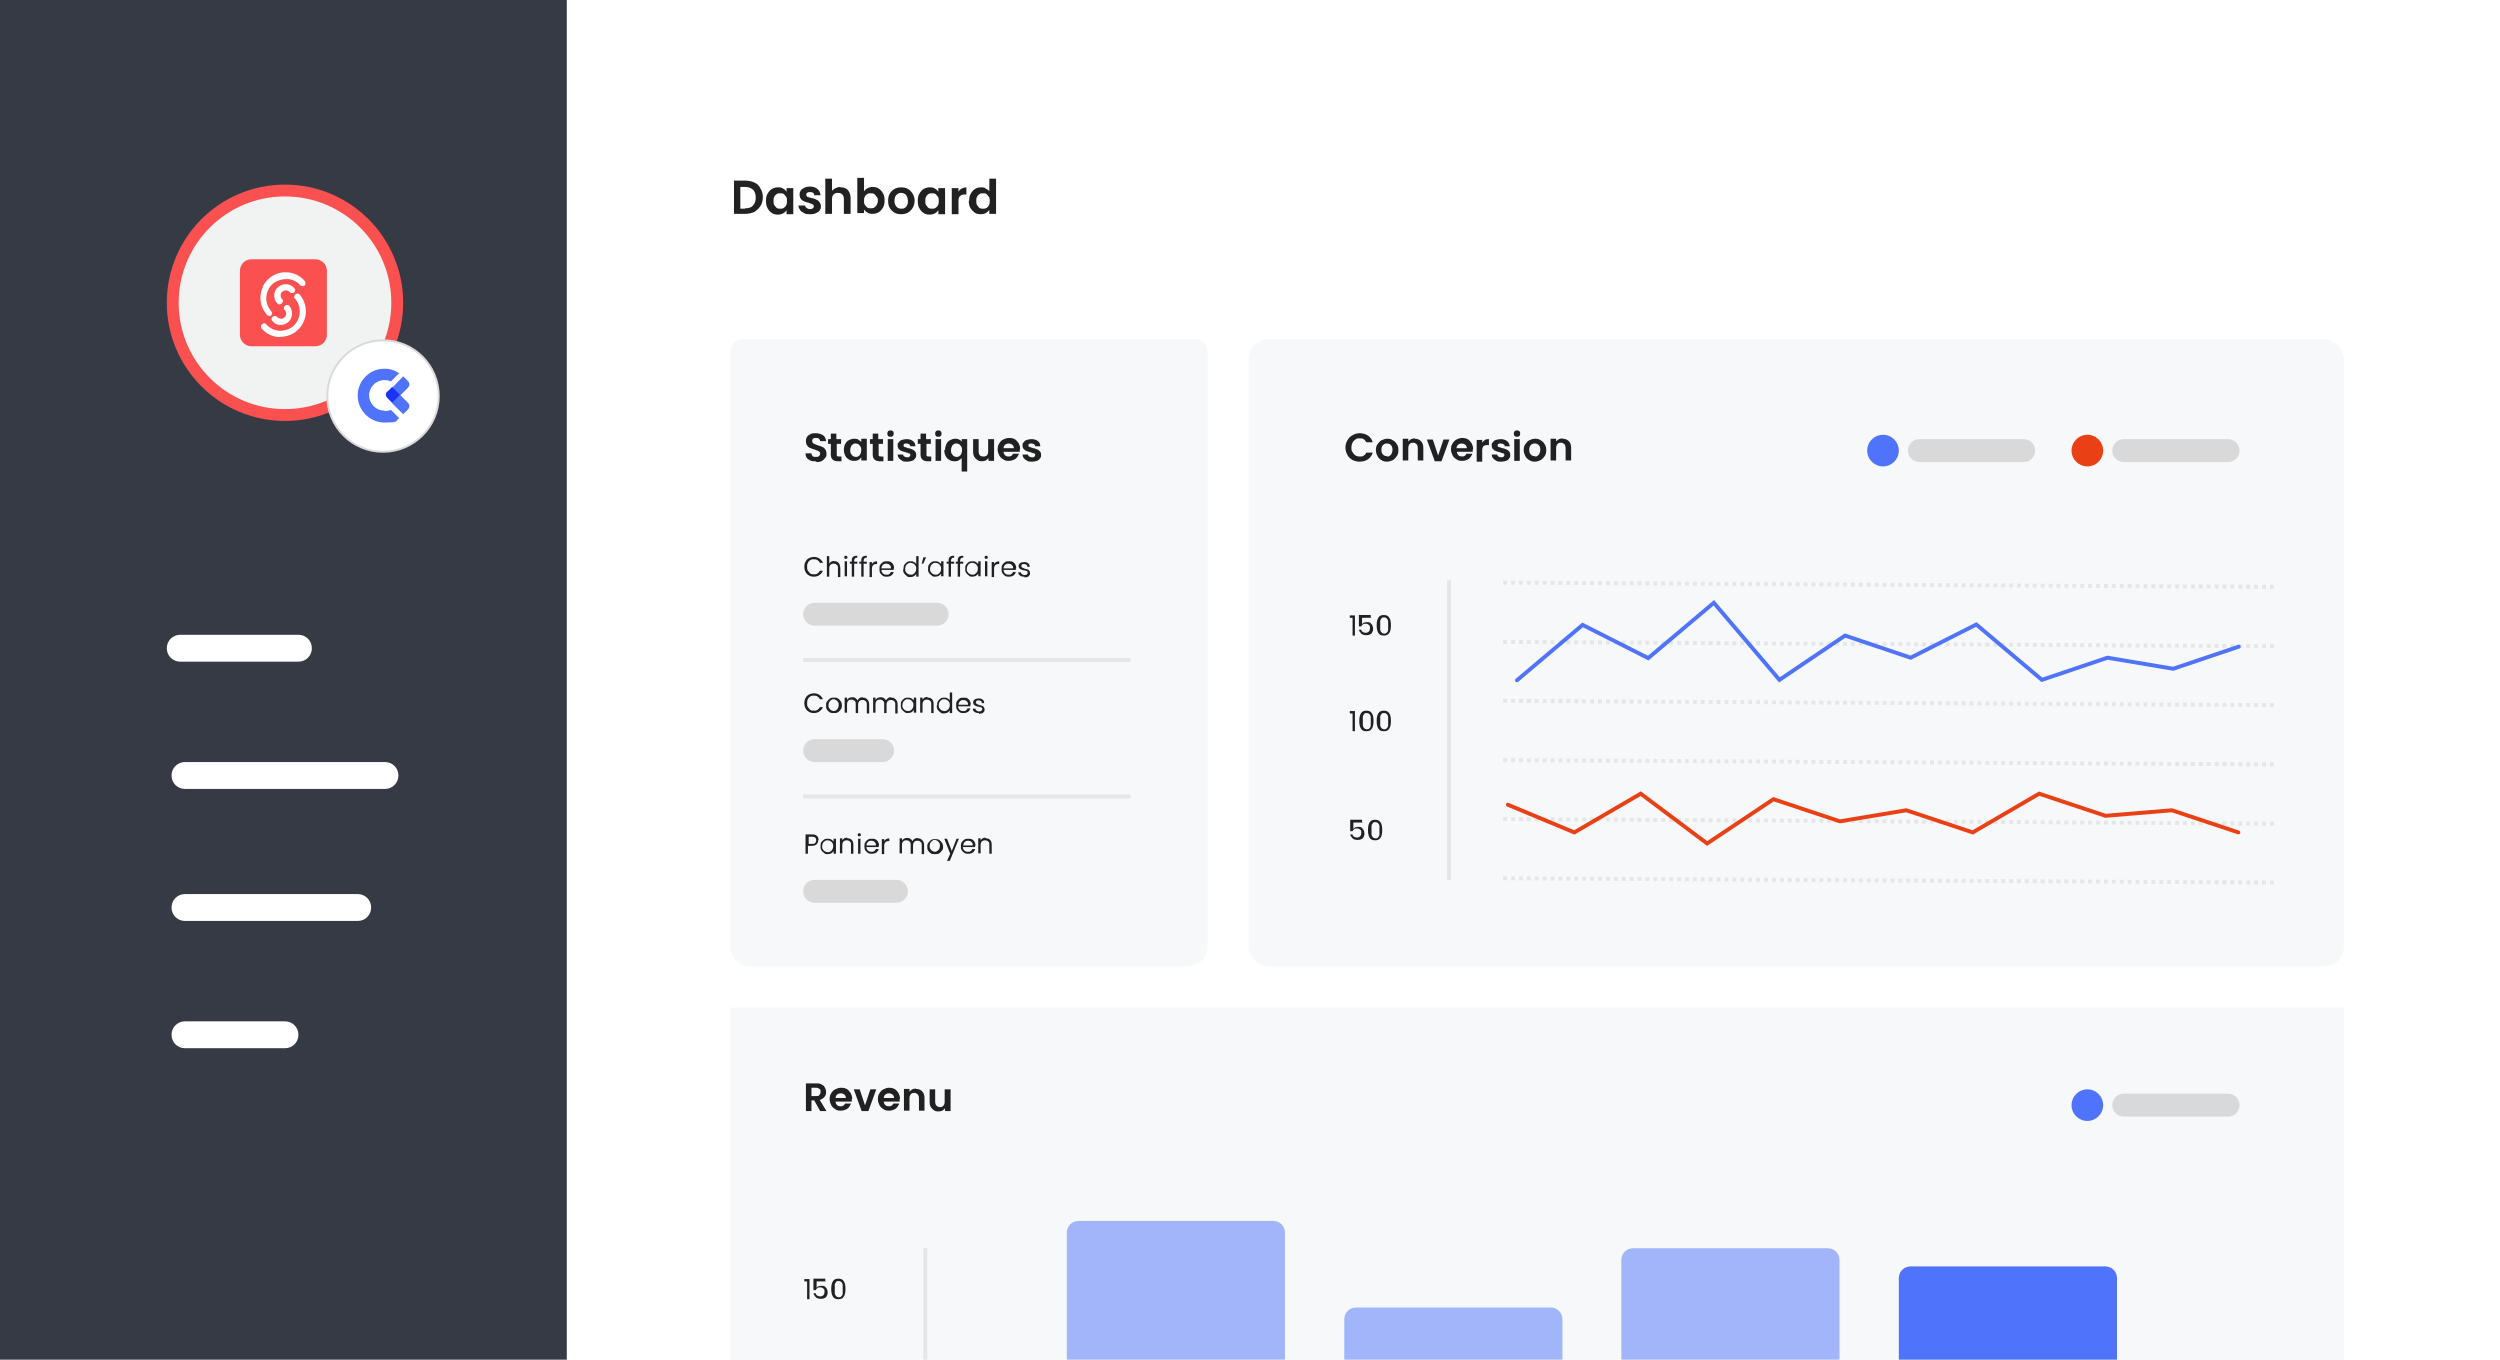 <svg xmlns="http://www.w3.org/2000/svg" xmlns:xlink="http://www.w3.org/1999/xlink" id="Calque_1" viewBox="0 0 632.5 344"><defs><style>      .st0 {        fill: #ea4015;      }      .st1 {        fill: #f6f8fa;      }      .st2 {        stroke: #5073fb;      }      .st2, .st3, .st4, .st5, .st6 {        fill: none;      }      .st2, .st5 {        stroke-linecap: round;      }      .st7, .st8 {        fill: #fff;      }      .st9 {        fill: #353a44;      }      .st4, .st6 {        stroke: #e6e6e6;      }      .st10 {        fill: #1934f7;      }      .st11 {        fill-opacity: .5;      }      .st11, .st12 {        fill: #5073fb;      }      .st5 {        stroke: #ea4015;      }      .st13 {        fill: #212121;      }      .st8 {        stroke: #d9d9d9;        stroke-width: .5px;      }      .st14 {        fill: #fb5050;      }      .st15 {        fill: #f1f3f2;        stroke: #fb5050;        stroke-width: 3px;      }      .st6 {        stroke-dasharray: 1 1;      }      .st16 {        clip-path: url(#clippath);      }      .st17 {        fill: #d9d9d9;      }    </style><clipPath id="clippath"><rect class="st3" x="89.7" y="93.2" width="14" height="14"></rect></clipPath></defs><rect class="st7" x="-.3" y="-.4" width="633.6" height="345"></rect><path class="st9" d="M143.4,344.6H-.3V-.4h143.7v345Z"></path><path class="st1" d="M184.8,88.8c0-1.7,1.3-3,3-3h114.7c1.7,0,3,1.3,3,3v150.7c0,2.8-2.2,5-5,5h-110.7c-2.8,0-5-2.2-5-5V88.8Z"></path><rect class="st1" x="315.9" y="85.8" width="277.1" height="158.7" rx="5" ry="5"></rect><circle class="st15" cx="72.1" cy="76.6" r="28.4"></circle><circle class="st8" cx="96.9" cy="100.2" r="14.1"></circle><path class="st13" d="M340.4,113.2c0-.7.2-1.3.5-1.8.3-.5.7-1,1.3-1.3.5-.3,1.1-.5,1.8-.5s1.5.2,2.1.6c.6.4,1,1,1.2,1.7h-1.6c-.2-.3-.4-.6-.7-.8-.3-.2-.6-.2-1-.2s-.8,0-1.1.3c-.3.2-.6.5-.7.8-.2.3-.3.8-.3,1.2s0,.9.3,1.2c.2.3.4.6.7.8.3.2.7.3,1.1.3s.7,0,1-.2c.3-.2.5-.4.7-.8h1.6c-.2.7-.6,1.3-1.2,1.7-.6.4-1.3.6-2.1.6s-1.3-.2-1.8-.4c-.5-.3-1-.7-1.3-1.3-.3-.5-.5-1.2-.5-1.8ZM350.9,116.8c-.5,0-1-.1-1.4-.4-.4-.2-.8-.6-1-1-.2-.4-.4-.9-.4-1.5s.1-1.1.4-1.5c.3-.4.6-.8,1-1,.4-.2.9-.4,1.5-.4s1,.1,1.4.4c.4.2.8.6,1,1,.3.4.4.9.4,1.5s-.1,1.1-.4,1.5c-.3.4-.6.8-1,1-.4.2-.9.4-1.5.4ZM350.9,115.5c.3,0,.5,0,.7-.2.2-.1.4-.3.5-.6.1-.2.2-.5.2-.9,0-.5-.1-.9-.4-1.2-.3-.3-.6-.4-1-.4s-.7.1-1,.4c-.3.3-.4.7-.4,1.2s.1.9.4,1.2c.3.3.6.4,1,.4ZM357.9,111c.7,0,1.2.2,1.6.6.4.4.6,1,.6,1.7v3.2h-1.4v-3.1c0-.4-.1-.8-.3-1-.2-.2-.5-.4-.9-.4s-.7.1-.9.4c-.2.2-.3.6-.3,1v3.1h-1.4v-5.5h1.4v.7c.2-.2.4-.4.7-.6.3-.1.6-.2,1-.2ZM363.8,115.4l1.4-4.2h1.5l-2,5.5h-1.7l-2-5.5h1.5l1.4,4.2ZM372.6,113.8c0,.2,0,.4,0,.5h-4c0,.4.2.7.4.9.2.2.6.3.9.3.5,0,.9-.2,1.1-.7h1.5c-.2.5-.5,1-.9,1.3-.5.3-1,.5-1.7.5s-1-.1-1.4-.4c-.4-.2-.8-.6-1-1-.2-.4-.4-.9-.4-1.5s.1-1.1.4-1.5c.2-.4.6-.8,1-1,.4-.2.9-.4,1.4-.4s1,.1,1.4.3c.4.2.7.6,1,1,.2.4.4.9.4,1.4ZM371.1,113.4c0-.4-.1-.6-.4-.9-.3-.2-.6-.3-.9-.3s-.6.1-.9.3c-.2.2-.4.5-.4.9h2.6ZM375,112c.2-.3.4-.5.7-.7.3-.2.6-.2,1-.2v1.5h-.4c-.4,0-.8.1-1,.3-.2.2-.3.6-.3,1.1v2.8h-1.4v-5.5h1.4v.9ZM379.8,116.8c-.5,0-.9,0-1.2-.2-.4-.2-.6-.4-.9-.7-.2-.3-.3-.6-.3-.9h1.4c0,.2.1.4.3.5.2.1.4.2.7.2s.5,0,.6-.2c.2-.1.2-.2.2-.4s0-.3-.3-.4c-.2,0-.5-.2-.9-.3-.4-.1-.8-.2-1-.3-.3-.1-.5-.3-.7-.5-.2-.2-.3-.5-.3-.9s0-.6.3-.8c.2-.3.4-.5.8-.6.3-.1.7-.2,1.2-.2.7,0,1.2.2,1.6.5.4.3.6.8.7,1.3h-1.3c0-.2-.1-.4-.3-.5-.2-.1-.4-.2-.7-.2s-.4,0-.6.1c-.1,0-.2.2-.2.4s0,.3.3.4c.2,0,.5.2.9.3.4,0,.7.2,1,.3.3.1.5.3.7.5.2.2.3.5.3.9,0,.3,0,.6-.3.9-.2.3-.4.5-.8.6-.3.1-.7.2-1.1.2ZM383.8,110.5c-.2,0-.5,0-.6-.2-.2-.2-.2-.4-.2-.6s0-.4.2-.6c.2-.2.4-.2.6-.2s.4,0,.6.2c.2.2.2.3.2.6s0,.4-.2.6c-.2.2-.4.2-.6.2ZM384.5,111.1v5.5h-1.4v-5.5h1.4ZM388.3,116.8c-.5,0-1-.1-1.4-.4-.4-.2-.8-.6-1-1-.2-.4-.4-.9-.4-1.5s.1-1.1.4-1.5c.3-.4.6-.8,1-1,.4-.2.9-.4,1.5-.4s1,.1,1.4.4c.4.2.8.6,1,1,.3.4.4.9.4,1.5s-.1,1.1-.4,1.5c-.3.4-.6.8-1,1-.4.2-.9.4-1.5.4ZM388.3,115.5c.3,0,.5,0,.7-.2.2-.1.4-.3.5-.6.1-.2.2-.5.2-.9,0-.5-.1-.9-.4-1.2-.3-.3-.6-.4-1-.4s-.7.1-1,.4c-.3.3-.4.7-.4,1.2s.1.9.4,1.2c.3.3.6.4,1,.4ZM395.3,111c.7,0,1.2.2,1.6.6.4.4.6,1,.6,1.7v3.2h-1.4v-3.1c0-.4-.1-.8-.3-1-.2-.2-.5-.4-.9-.4s-.7.1-.9.4c-.2.2-.3.6-.3,1v3.1h-1.4v-5.5h1.4v.7c.2-.2.4-.4.7-.6.3-.1.6-.2,1-.2Z"></path><path class="st13" d="M206.3,116.7c-.5,0-.9,0-1.3-.2-.4-.2-.7-.4-.9-.7-.2-.3-.3-.7-.3-1.1h1.5c0,.3.1.5.3.7.2.2.4.2.8.2s.6,0,.8-.2c.2-.2.3-.4.3-.6s0-.4-.2-.5c-.1-.1-.3-.2-.5-.3-.2,0-.4-.2-.8-.3-.5-.1-.8-.3-1.1-.4-.3-.1-.5-.3-.7-.6-.2-.3-.3-.6-.3-1.1s.1-.8.3-1.1c.2-.3.5-.5.9-.7.4-.2.8-.2,1.3-.2.7,0,1.3.2,1.8.5.5.3.7.8.8,1.5h-1.5c0-.2-.1-.4-.3-.6-.2-.2-.4-.2-.8-.2s-.5,0-.7.2c-.2.1-.2.3-.2.6s0,.3.2.5c.1.1.3.2.5.3.2,0,.4.2.8.3.5.1.8.3,1.1.4.3.1.5.3.7.6.2.3.3.6.3,1.1s0,.7-.3,1c-.2.3-.5.6-.8.8-.4.2-.8.3-1.3.3ZM211.7,112.3v2.7c0,.2,0,.3.1.4,0,0,.2.1.5.1h.6v1.2h-.9c-1.2,0-1.8-.6-1.8-1.7v-2.7h-.7v-1.2h.7v-1.4h1.4v1.4h1.2v1.2h-1.2ZM213.5,113.9c0-.6.1-1.1.3-1.5.2-.4.5-.8.9-1,.4-.2.8-.4,1.3-.4s.8,0,1.1.2c.3.2.6.4.8.6v-.8h1.4v5.5h-1.4v-.8c-.2.3-.4.5-.8.7-.3.2-.7.2-1.1.2s-.9-.1-1.3-.4c-.4-.2-.7-.6-.9-1-.2-.4-.3-.9-.3-1.5ZM217.9,113.9c0-.3,0-.6-.2-.9-.1-.2-.3-.4-.5-.6-.2-.1-.5-.2-.7-.2s-.5,0-.7.2c-.2.1-.4.3-.5.6-.1.2-.2.5-.2.9s0,.6.2.9c.1.2.3.4.5.6.2.1.5.2.7.2s.5,0,.7-.2c.2-.1.4-.3.5-.6.1-.2.2-.5.2-.9ZM222.3,112.3v2.7c0,.2,0,.3.1.4,0,0,.2.1.5.1h.6v1.2h-.9c-1.2,0-1.8-.6-1.8-1.7v-2.7h-.7v-1.2h.7v-1.4h1.4v1.4h1.2v1.2h-1.2ZM225.3,110.5c-.2,0-.5,0-.6-.2-.2-.2-.2-.4-.2-.6s0-.4.2-.6c.2-.2.4-.2.6-.2s.4,0,.6.2c.2.2.2.3.2.6s0,.4-.2.6c-.2.2-.4.2-.6.2ZM226,111.1v5.5h-1.4v-5.5h1.4ZM229.5,116.8c-.5,0-.9,0-1.2-.2-.4-.2-.6-.4-.9-.7-.2-.3-.3-.6-.3-.9h1.4c0,.2.1.4.3.5.2.1.4.2.7.2s.5,0,.6-.2c.2-.1.2-.2.2-.4s0-.3-.3-.4c-.2,0-.5-.2-.9-.3-.4-.1-.8-.2-1-.3-.3-.1-.5-.3-.7-.5-.2-.2-.3-.5-.3-.9s0-.6.3-.8c.2-.3.4-.5.8-.6.3-.1.7-.2,1.2-.2.7,0,1.2.2,1.6.5.4.3.6.8.6,1.3h-1.3c0-.2-.1-.4-.3-.5-.2-.1-.4-.2-.6-.2s-.5,0-.6.1c-.1,0-.2.2-.2.4s0,.3.3.4c.2,0,.5.2.9.3.4,0,.7.2,1,.3.3.1.5.3.7.5.2.2.3.5.3.9,0,.3,0,.6-.3.9-.2.3-.4.5-.8.6-.3.1-.7.2-1.1.2ZM234.4,112.3v2.7c0,.2,0,.3.1.4,0,0,.2.1.5.1h.6v1.2h-.9c-1.2,0-1.8-.6-1.8-1.7v-2.7h-.7v-1.2h.7v-1.4h1.4v1.4h1.2v1.2h-1.2ZM237.4,110.5c-.2,0-.5,0-.6-.2-.2-.2-.2-.4-.2-.6s0-.4.2-.6c.2-.2.4-.2.6-.2s.4,0,.6.2c.2.2.2.3.2.6s0,.4-.2.6c-.2.2-.4.2-.6.2ZM238.1,111.1v5.5h-1.4v-5.5h1.4ZM239.1,113.9c0-.6.1-1,.3-1.5.2-.4.5-.8.9-1,.4-.2.8-.4,1.3-.4s.7,0,1,.2c.3.1.6.3.7.6v-.7h1.4v8.2h-1.4v-3.4c-.2.2-.4.4-.8.6-.3.2-.7.2-1.1.2s-.9-.1-1.3-.4c-.4-.2-.7-.6-.9-1-.2-.4-.3-.9-.3-1.5ZM243.4,113.9c0-.3,0-.6-.2-.9-.1-.2-.3-.4-.5-.6-.2-.1-.5-.2-.7-.2s-.5,0-.7.2c-.2.1-.4.3-.5.6-.1.2-.2.5-.2.9s0,.6.2.9c.1.2.3.4.5.6.2.1.5.2.7.2s.5,0,.7-.2c.2-.1.4-.3.5-.6.1-.2.2-.5.2-.9ZM251.5,111.1v5.5h-1.4v-.7c-.2.2-.4.4-.7.6-.3.1-.6.2-.9.2s-.8,0-1.2-.3c-.3-.2-.6-.5-.8-.8-.2-.4-.3-.8-.3-1.3v-3.2h1.4v3.1c0,.4.1.8.3,1,.2.2.5.3.9.3s.7-.1.9-.3c.2-.2.3-.6.3-1v-3.1h1.4ZM258,113.8c0,.2,0,.4,0,.5h-4.1c0,.4.2.7.4.9.2.2.5.3.9.3.5,0,.9-.2,1.1-.7h1.5c-.2.5-.5,1-.9,1.3-.5.3-1,.5-1.7.5s-1-.1-1.4-.4c-.4-.2-.8-.6-1-1-.2-.4-.4-.9-.4-1.5s.1-1.1.4-1.5c.2-.4.6-.8,1-1,.4-.2.9-.4,1.5-.4s1,.1,1.4.3c.4.2.7.6,1,1,.2.4.4.9.4,1.4ZM256.5,113.4c0-.4-.1-.6-.4-.9-.3-.2-.6-.3-.9-.3s-.6.1-.9.3c-.2.2-.4.5-.4.9h2.6ZM261.1,116.8c-.5,0-.9,0-1.2-.2-.4-.2-.6-.4-.9-.7-.2-.3-.3-.6-.3-.9h1.4c0,.2.1.4.3.5.2.1.4.2.7.2s.5,0,.6-.2c.2-.1.2-.2.2-.4s0-.3-.3-.4c-.2,0-.5-.2-.9-.3-.4-.1-.8-.2-1-.3-.3-.1-.5-.3-.7-.5-.2-.2-.3-.5-.3-.9s0-.6.3-.8c.2-.3.4-.5.8-.6.3-.1.7-.2,1.2-.2.7,0,1.2.2,1.6.5.4.3.6.8.6,1.3h-1.3c0-.2-.1-.4-.3-.5-.2-.1-.4-.2-.6-.2s-.5,0-.6.1c-.1,0-.2.2-.2.4s0,.3.3.4c.2,0,.5.2.9.3.4,0,.7.2,1,.3.3.1.5.3.7.5.2.2.3.5.3.9,0,.3,0,.6-.3.9-.2.3-.4.5-.8.6-.3.1-.7.2-1.1.2Z"></path><rect class="st1" x="184.8" y="254.9" width="408.2" height="89.7"></rect><path class="st11" d="M269.9,311.9c0-1.7,1.3-3,3-3h49.2c1.7,0,3,1.3,3,3v32.6h-55.2v-32.6Z"></path><path class="st11" d="M340.1,333.8c0-1.7,1.3-3,3-3h49.2c1.7,0,3,1.3,3,3v10.8h-55.2v-10.8Z"></path><path class="st11" d="M410.2,318.8c0-1.7,1.3-3,3-3h49.2c1.7,0,3,1.3,3,3v25.8h-55.2v-25.8Z"></path><path class="st12" d="M480.4,323.4c0-1.7,1.3-3,3-3h49.2c1.7,0,3,1.3,3,3v21.1h-55.2v-21.1Z"></path><path class="st7" d="M42.2,164h0c0-1.9,1.5-3.4,3.4-3.4h29.9c1.9,0,3.4,1.5,3.4,3.4h0c0,1.9-1.5,3.4-3.4,3.4h-29.9c-1.9,0-3.4-1.5-3.4-3.4Z"></path><path class="st17" d="M482.7,114h0c0-1.6,1.3-2.9,2.9-2.9h26.4c1.6,0,2.9,1.3,2.9,2.9h0c0,1.6-1.3,2.9-2.9,2.9h-26.4c-1.6,0-2.9-1.3-2.9-2.9Z"></path><path class="st17" d="M203.2,155.4h0c0-1.6,1.3-2.9,2.9-2.9h31c1.6,0,2.9,1.3,2.9,2.9h0c0,1.6-1.3,2.9-2.9,2.9h-31c-1.6,0-2.9-1.3-2.9-2.9Z"></path><path class="st17" d="M203.2,189.9h0c0-1.6,1.3-2.9,2.9-2.9h17.2c1.6,0,2.9,1.3,2.9,2.9h0c0,1.6-1.3,2.9-2.9,2.9h-17.2c-1.6,0-2.9-1.3-2.9-2.9Z"></path><path class="st17" d="M203.2,225.5h0c0-1.6,1.3-2.9,2.9-2.9h20.7c1.6,0,2.9,1.3,2.9,2.9h0c0,1.6-1.3,2.9-2.9,2.9h-20.7c-1.6,0-2.9-1.3-2.9-2.9Z"></path><path class="st17" d="M534.4,114h0c0-1.6,1.3-2.9,2.9-2.9h26.4c1.6,0,2.9,1.3,2.9,2.9h0c0,1.6-1.3,2.9-2.9,2.9h-26.4c-1.6,0-2.9-1.3-2.9-2.9Z"></path><path class="st7" d="M43.4,196.2h0c0-1.9,1.5-3.4,3.4-3.4h50.6c1.9,0,3.4,1.5,3.4,3.4h0c0,1.9-1.5,3.4-3.4,3.4h-50.6c-1.9,0-3.4-1.5-3.4-3.4Z"></path><path class="st7" d="M43.4,229.6h0c0-1.9,1.5-3.4,3.4-3.4h43.7c1.9,0,3.4,1.5,3.4,3.4h0c0,1.9-1.5,3.4-3.4,3.4h-43.7c-1.9,0-3.4-1.5-3.4-3.4Z"></path><path class="st7" d="M43.4,261.8h0c0-1.9,1.5-3.4,3.4-3.4h25.3c1.9,0,3.4,1.5,3.4,3.4h0c0,1.9-1.5,3.4-3.4,3.4h-25.3c-1.9,0-3.4-1.5-3.4-3.4Z"></path><path class="st13" d="M203.5,143.4c0-.5.1-.9.3-1.3.2-.4.5-.7.9-.9.4-.2.8-.3,1.2-.3s1,.1,1.4.4c.4.3.7.6.9,1.1h-.8c-.1-.3-.3-.5-.6-.7-.3-.2-.6-.2-.9-.2s-.6,0-.9.2c-.3.2-.5.4-.6.7-.2.3-.2.6-.2,1s0,.7.2,1c.2.3.4.5.6.7.3.2.6.2.9.2s.7,0,.9-.2c.3-.2.5-.4.6-.7h.8c-.2.5-.5.8-.9,1.1-.4.3-.9.4-1.4.4s-.9-.1-1.2-.3c-.4-.2-.7-.5-.9-.9-.2-.4-.3-.8-.3-1.3ZM211.1,142c.3,0,.6,0,.8.2.2.1.4.3.5.6.1.2.2.5.2.9v2.3h-.6v-2.2c0-.4,0-.7-.3-.9-.2-.2-.5-.3-.8-.3s-.6.1-.8.3c-.2.2-.3.5-.3.9v2.1h-.6v-5.2h.6v1.9c.1-.2.3-.3.5-.5.2-.1.5-.2.7-.2ZM214,141.4c-.1,0-.2,0-.3-.1,0,0-.1-.2-.1-.3s0-.2.1-.3c0,0,.2-.1.3-.1s.2,0,.3.1c0,0,.1.2.1.3s0,.2-.1.3c0,0-.2.1-.3.1ZM214.3,142v3.8h-.6v-3.8h.6ZM216.9,142.6h-.8v3.3h-.6v-3.3h-.5v-.5h.5v-.3c0-.4.1-.7.3-.9.2-.2.6-.3,1.1-.3v.5c-.3,0-.5,0-.6.2-.1.1-.2.3-.2.5v.3h.8v.5ZM219.3,142.6h-.8v3.3h-.6v-3.3h-.5v-.5h.5v-.3c0-.4.1-.7.3-.9.2-.2.6-.3,1.1-.3v.5c-.3,0-.5,0-.6.2-.1.1-.2.3-.2.5v.3h.8v.5ZM220.6,142.7c.1-.2.3-.4.5-.5.2-.1.5-.2.8-.2v.7h-.2c-.7,0-1.1.4-1.1,1.2v2.1h-.6v-3.8h.6v.6ZM226.1,143.8c0,.1,0,.2,0,.4h-3.1c0,.4.2.7.4.9.2.2.5.3.9.3s.5,0,.7-.2c.2-.1.3-.3.4-.5h.7c-.1.4-.3.7-.6.9-.3.2-.7.3-1.1.3s-.7,0-1-.2c-.3-.2-.5-.4-.7-.7-.2-.3-.2-.7-.2-1.1s0-.7.2-1c.2-.3.4-.5.7-.7.3-.2.6-.2,1-.2s.7,0,1,.2c.3.2.5.4.6.7.2.3.2.6.2.9ZM225.4,143.7c0-.2,0-.5-.2-.6-.1-.2-.3-.3-.4-.4-.2,0-.4-.1-.6-.1-.3,0-.6.1-.8.3-.2.2-.4.5-.4.9h2.4ZM228.6,143.9c0-.4,0-.7.2-1,.2-.3.4-.5.7-.7.3-.2.6-.2.9-.2s.6,0,.8.2c.3.1.5.3.6.5v-2h.6v5.2h-.6v-.7c-.1.2-.3.4-.6.6-.2.1-.5.2-.9.2s-.7,0-.9-.3c-.3-.2-.5-.4-.7-.7-.2-.3-.2-.6-.2-1ZM231.8,143.9c0-.3,0-.5-.2-.8-.1-.2-.3-.4-.5-.5-.2-.1-.4-.2-.7-.2s-.5,0-.7.2c-.2.1-.4.3-.5.5-.1.2-.2.5-.2.8s0,.6.2.8c.1.2.3.4.5.5.2.1.4.2.7.2s.5,0,.7-.2c.2-.1.4-.3.5-.5.1-.2.2-.5.2-.8ZM233.6,141h.7l-.7,1.6h-.4l.4-1.6ZM234.8,143.9c0-.4,0-.7.2-1,.2-.3.4-.5.7-.7.3-.2.6-.2.9-.2s.6,0,.9.2c.2.1.4.3.6.5v-.7h.6v3.8h-.6v-.7c-.1.2-.3.4-.6.6-.2.1-.5.2-.9.2s-.6,0-.9-.3c-.3-.2-.5-.4-.7-.7-.2-.3-.2-.6-.2-1ZM238.1,143.9c0-.3,0-.5-.2-.8-.1-.2-.3-.4-.5-.5-.2-.1-.4-.2-.7-.2s-.5,0-.7.2c-.2.1-.4.3-.5.5-.1.2-.2.5-.2.8s0,.6.2.8c.1.2.3.4.5.5.2.1.4.2.7.2s.5,0,.7-.2c.2-.1.4-.3.5-.5.1-.2.2-.5.2-.8ZM241.4,142.6h-.8v3.3h-.6v-3.3h-.5v-.5h.5v-.3c0-.4.1-.7.3-.9.2-.2.6-.3,1.1-.3v.5c-.3,0-.5,0-.6.2-.1.1-.2.3-.2.5v.3h.8v.5ZM243.7,142.6h-.8v3.3h-.6v-3.3h-.5v-.5h.5v-.3c0-.4.1-.7.3-.9.2-.2.6-.3,1.1-.3v.5c-.3,0-.5,0-.6.2-.1.1-.2.3-.2.5v.3h.8v.5ZM244.2,143.9c0-.4,0-.7.2-1,.2-.3.4-.5.7-.7.3-.2.6-.2.9-.2s.6,0,.9.2c.2.1.4.3.6.5v-.7h.6v3.8h-.6v-.7c-.1.2-.3.4-.6.6-.2.1-.5.2-.9.2s-.6,0-.9-.3c-.3-.2-.5-.4-.7-.7-.2-.3-.2-.6-.2-1ZM247.4,143.9c0-.3,0-.5-.2-.8-.1-.2-.3-.4-.5-.5-.2-.1-.4-.2-.7-.2s-.5,0-.7.2c-.2.1-.4.3-.5.5-.1.2-.2.5-.2.8s0,.6.2.8c.1.2.3.4.5.5.2.1.4.2.7.2s.5,0,.7-.2c.2-.1.4-.3.5-.5.1-.2.2-.5.2-.8ZM249.5,141.4c-.1,0-.2,0-.3-.1,0,0-.1-.2-.1-.3s0-.2.1-.3c0,0,.2-.1.3-.1s.2,0,.3.1c0,0,.1.2.1.3s0,.2-.1.3c0,0-.2.1-.3.1ZM249.8,142v3.8h-.6v-3.8h.6ZM251.5,142.7c.1-.2.3-.4.5-.5.2-.1.5-.2.8-.2v.7h-.2c-.7,0-1.1.4-1.1,1.2v2.1h-.6v-3.8h.6v.6ZM257,143.8c0,.1,0,.2,0,.4h-3.1c0,.4.2.7.4.9.2.2.5.3.9.3s.5,0,.7-.2c.2-.1.3-.3.4-.5h.7c-.1.4-.3.7-.6.9-.3.2-.7.3-1.1.3s-.7,0-1-.2c-.3-.2-.5-.4-.7-.7-.2-.3-.2-.7-.2-1.1s0-.7.2-1c.2-.3.4-.5.7-.7.3-.2.6-.2,1-.2s.7,0,1,.2c.3.2.5.4.6.7.2.3.2.6.2.9ZM256.3,143.7c0-.2,0-.5-.2-.6-.1-.2-.3-.3-.4-.4-.2,0-.4-.1-.6-.1-.3,0-.6.1-.8.3-.2.2-.4.5-.4.9h2.4ZM259.2,145.9c-.3,0-.6,0-.8-.1-.2-.1-.4-.2-.6-.4-.1-.2-.2-.4-.2-.6h.7c0,.2.1.3.3.5.2.1.4.2.6.2s.4,0,.6-.2c.1-.1.2-.2.2-.4s0-.3-.2-.4c-.1,0-.4-.2-.7-.2-.3,0-.5-.1-.7-.2-.2,0-.3-.2-.5-.3-.1-.2-.2-.4-.2-.6s0-.4.2-.5c.1-.2.3-.3.5-.4.2,0,.5-.1.7-.1.4,0,.8.1,1,.3.3.2.4.5.4.9h-.6c0-.2,0-.4-.2-.5-.1-.1-.3-.2-.6-.2s-.4,0-.5.1c-.1,0-.2.2-.2.4s0,.2.1.3c0,0,.2.1.3.2.1,0,.3.1.5.2.3,0,.5.1.7.2.2,0,.3.2.4.3.1.1.2.3.2.6,0,.2,0,.4-.2.6-.1.2-.3.3-.5.4-.2,0-.5.1-.7.1Z"></path><path class="st13" d="M203.5,177.9c0-.5.1-.9.3-1.3.2-.4.5-.7.9-.9.4-.2.8-.3,1.2-.3s1,.1,1.4.4c.4.3.7.6.9,1.1h-.8c-.1-.3-.3-.5-.6-.7-.3-.2-.6-.2-.9-.2s-.6,0-.9.2c-.3.2-.5.4-.6.7-.2.3-.2.6-.2,1s0,.7.2,1c.2.3.4.5.6.7.3.2.6.2.9.2s.7,0,.9-.2c.3-.2.5-.4.6-.7h.8c-.2.5-.5.8-.9,1.1-.4.3-.9.4-1.4.4s-.9-.1-1.2-.3c-.4-.2-.7-.5-.9-.9-.2-.4-.3-.8-.3-1.3ZM210.9,180.4c-.4,0-.7,0-1-.2-.3-.2-.5-.4-.7-.7-.2-.3-.2-.7-.2-1.1s0-.7.3-1c.2-.3.4-.5.7-.7.3-.2.6-.2,1-.2s.7,0,1,.2c.3.2.5.4.7.7.2.3.3.6.3,1s0,.7-.3,1.1c-.2.3-.4.5-.7.7-.3.2-.6.2-1,.2ZM210.9,179.9c.2,0,.4,0,.6-.2.2-.1.4-.3.5-.5.1-.2.2-.5.2-.8s0-.6-.2-.8c-.1-.2-.3-.4-.5-.5-.2-.1-.4-.2-.6-.2s-.4,0-.6.2c-.2.1-.3.3-.5.5-.1.2-.2.5-.2.8s0,.6.2.8c.1.2.3.4.5.5.2.1.4.2.6.2ZM218.3,176.5c.3,0,.6,0,.8.2.2.1.4.3.6.6.1.2.2.5.2.9v2.3h-.6v-2.2c0-.4,0-.7-.3-.9-.2-.2-.4-.3-.8-.3s-.6.1-.8.3c-.2.2-.3.5-.3.9v2.1h-.6v-2.2c0-.4,0-.7-.3-.9-.2-.2-.4-.3-.8-.3s-.6.1-.8.3c-.2.2-.3.5-.3.9v2.1h-.6v-3.8h.6v.6c.1-.2.3-.4.5-.5.2-.1.4-.2.7-.2s.6,0,.9.2c.2.1.4.4.6.6.1-.3.3-.5.5-.6.2-.2.5-.2.8-.2ZM225.5,176.5c.3,0,.6,0,.8.2.2.1.4.3.6.6.1.2.2.5.2.9v2.3h-.6v-2.2c0-.4,0-.7-.3-.9-.2-.2-.4-.3-.8-.3s-.6.1-.8.3c-.2.2-.3.5-.3.9v2.1h-.6v-2.2c0-.4,0-.7-.3-.9-.2-.2-.4-.3-.8-.3s-.6.1-.8.3c-.2.2-.3.5-.3.9v2.1h-.6v-3.8h.6v.6c.1-.2.3-.4.5-.5.2-.1.5-.2.7-.2s.6,0,.9.2c.2.1.4.4.6.6.1-.3.3-.5.5-.6.2-.2.5-.2.8-.2ZM227.9,178.4c0-.4,0-.7.2-1,.2-.3.4-.5.7-.7.3-.2.6-.2.9-.2s.6,0,.9.2c.2.1.4.3.6.5v-.7h.6v3.8h-.6v-.7c-.1.2-.3.4-.6.6-.2.1-.5.2-.9.2s-.6,0-.9-.3c-.3-.2-.5-.4-.7-.7-.2-.3-.2-.6-.2-1ZM231.1,178.4c0-.3,0-.5-.2-.8-.1-.2-.3-.4-.5-.5-.2-.1-.4-.2-.7-.2s-.5,0-.7.2c-.2.1-.4.3-.5.5-.1.2-.2.5-.2.8s0,.6.2.8c.1.2.3.4.5.5.2.1.4.2.7.2s.5,0,.7-.2c.2-.1.4-.3.5-.5.1-.2.2-.5.2-.8ZM234.7,176.5c.5,0,.8.1,1.1.4.3.3.4.7.4,1.2v2.3h-.6v-2.2c0-.4,0-.7-.3-.9-.2-.2-.5-.3-.8-.3s-.6.1-.8.3c-.2.2-.3.5-.3.9v2.1h-.6v-3.8h.6v.5c.1-.2.3-.3.5-.5.2-.1.5-.2.7-.2ZM237.1,178.4c0-.4,0-.7.2-1,.2-.3.4-.5.7-.7.3-.2.6-.2.9-.2s.6,0,.8.2c.3.1.5.3.6.5v-2h.6v5.2h-.6v-.7c-.1.2-.3.4-.6.6-.2.1-.5.2-.9.2s-.7,0-.9-.3c-.3-.2-.5-.4-.7-.7-.2-.3-.2-.6-.2-1ZM240.3,178.4c0-.3,0-.5-.2-.8-.1-.2-.3-.4-.5-.5-.2-.1-.4-.2-.7-.2s-.5,0-.7.2c-.2.1-.4.3-.5.5-.1.2-.2.5-.2.8s0,.6.2.8c.1.2.3.4.5.5.2.1.4.2.7.2s.5,0,.7-.2c.2-.1.4-.3.5-.5.1-.2.2-.5.2-.8ZM245.5,178.3c0,.1,0,.2,0,.4h-3.1c0,.4.2.7.4.9.2.2.5.3.9.3s.5,0,.7-.2c.2-.1.3-.3.4-.5h.7c-.1.4-.3.7-.6.9-.3.2-.7.3-1.1.3s-.7,0-1-.2c-.3-.2-.5-.4-.7-.7-.2-.3-.2-.7-.2-1.1s0-.7.2-1c.2-.3.4-.5.7-.7.3-.2.6-.2,1-.2s.7,0,1,.2c.3.2.5.4.6.7.2.3.2.6.2.9ZM244.9,178.2c0-.2,0-.5-.2-.6-.1-.2-.3-.3-.4-.4-.2,0-.4-.1-.6-.1-.3,0-.6.1-.8.3-.2.2-.4.5-.4.9h2.4ZM247.7,180.4c-.3,0-.6,0-.8-.1-.2-.1-.4-.2-.6-.4-.1-.2-.2-.4-.2-.6h.7c0,.2.1.3.3.5.2.1.4.2.6.2s.4,0,.6-.2c.1-.1.2-.2.2-.4s0-.3-.2-.4c-.1,0-.4-.2-.7-.2-.3,0-.5-.1-.7-.2-.2,0-.3-.2-.5-.3-.1-.2-.2-.4-.2-.6s0-.4.2-.5c.1-.2.3-.3.5-.4.2,0,.5-.1.7-.1.4,0,.8.1,1,.3.3.2.4.5.4.9h-.6c0-.2,0-.4-.2-.5-.1-.1-.3-.2-.6-.2s-.4,0-.5.1c-.1,0-.2.2-.2.4s0,.2.1.3c0,0,.2.1.3.2.1,0,.3.1.5.2.3,0,.5.1.7.2.2,0,.3.2.4.3.1.1.2.3.2.6,0,.2,0,.4-.2.6-.1.2-.3.3-.5.4-.2,0-.5.1-.7.1Z"></path><path class="st13" d="M341.5,156.3v-.6h1.3v5.1h-.6v-4.5h-.7ZM347.1,156.3h-2.5v1.6c.1-.1.3-.3.5-.4.2,0,.4-.1.7-.1.4,0,.7,0,.9.2.2.2.4.4.5.6.1.3.2.5.2.8s0,.6-.2.9c-.1.3-.3.5-.6.6-.3.2-.6.2-1,.2s-.9-.1-1.2-.4-.5-.6-.6-1h.6c0,.3.2.5.4.6.2.1.4.2.7.2s.6-.1.8-.3c.2-.2.3-.5.3-.9s0-.6-.3-.8c-.2-.2-.5-.3-.8-.3s-.5,0-.7.2c-.2.1-.3.3-.4.5h-.6v-2.9h3v.6ZM348.3,158.2c0-.8.1-1.4.4-1.9.3-.5.7-.7,1.4-.7s1.1.2,1.4.7c.3.4.4,1.1.4,1.9s-.1,1.5-.4,1.9c-.3.5-.7.7-1.4.7s-1.1-.2-1.4-.7c-.3-.5-.4-1.1-.4-1.9ZM351.2,158.2c0-.4,0-.7,0-1,0-.3-.2-.5-.3-.7-.2-.2-.4-.3-.7-.3s-.6,0-.7.3c-.2.2-.3.4-.3.7,0,.3,0,.6,0,1s0,.8,0,1.1c0,.3.2.5.3.7.2.2.4.3.7.3s.5,0,.7-.3c.2-.2.3-.4.3-.7,0-.3,0-.6,0-1.1Z"></path><path class="st13" d="M341.5,180.5v-.6h1.3v5.1h-.6v-4.5h-.7ZM343.9,182.4c0-.8.1-1.4.4-1.9.3-.5.7-.7,1.4-.7s1.1.2,1.4.7c.3.4.4,1.1.4,1.9s-.1,1.5-.4,1.9c-.3.5-.7.7-1.4.7s-1.1-.2-1.4-.7c-.3-.5-.4-1.1-.4-1.9ZM346.8,182.4c0-.4,0-.7,0-1,0-.3-.2-.5-.3-.7-.2-.2-.4-.3-.7-.3s-.6,0-.7.3c-.2.2-.3.4-.3.7,0,.3,0,.6,0,1s0,.8,0,1.1c0,.3.2.5.3.7.2.2.4.3.7.3s.6,0,.7-.3c.2-.2.3-.4.3-.7,0-.3,0-.6,0-1.1ZM348.3,182.4c0-.8.1-1.4.4-1.9.3-.5.7-.7,1.4-.7s1.1.2,1.4.7c.3.4.4,1.1.4,1.9s-.1,1.5-.4,1.9c-.3.5-.7.7-1.4.7s-1.1-.2-1.4-.7c-.3-.5-.4-1.1-.4-1.9ZM351.2,182.4c0-.4,0-.7,0-1,0-.3-.2-.5-.3-.7-.2-.2-.4-.3-.7-.3s-.6,0-.7.3c-.2.2-.3.4-.3.7,0,.3,0,.6,0,1s0,.8,0,1.1c0,.3.2.5.3.7.2.2.4.3.7.3s.5,0,.7-.3c.2-.2.3-.4.3-.7,0-.3,0-.6,0-1.1Z"></path><path class="st13" d="M344.9,208.1h-2.5v1.6c.1-.1.3-.3.5-.4.2,0,.4-.1.7-.1.4,0,.7,0,.9.2.2.2.4.4.5.6.1.3.2.5.2.8s0,.6-.2.9c-.1.3-.3.5-.6.6-.3.2-.6.2-1,.2s-.9-.1-1.2-.4c-.3-.3-.5-.6-.6-1h.6c0,.3.2.5.4.6.2.1.4.2.7.2s.6-.1.8-.3c.2-.2.3-.5.3-.9s0-.6-.3-.8c-.2-.2-.5-.3-.8-.3s-.5,0-.7.2c-.2.1-.3.3-.4.5h-.6v-2.9h3v.6ZM346.1,210c0-.8.1-1.4.4-1.9.3-.5.7-.7,1.4-.7s1.1.2,1.4.7c.3.4.4,1.1.4,1.9s-.1,1.5-.4,1.9c-.3.5-.7.7-1.4.7s-1.1-.2-1.4-.7c-.3-.5-.4-1.1-.4-1.9ZM349,210c0-.4,0-.7,0-1,0-.3-.2-.5-.3-.7-.2-.2-.4-.3-.7-.3s-.6,0-.7.3c-.2.2-.3.4-.3.7,0,.3,0,.6,0,1s0,.8,0,1.1c0,.3.2.5.3.7.2.2.4.3.7.3s.6,0,.7-.3c.2-.2.3-.4.3-.7,0-.3,0-.6,0-1.1Z"></path><path class="st14" d="M79.8,65.6h-16.2c-1.6,0-2.9,1.3-2.9,2.9v16.2c0,1.6,1.3,2.9,2.9,2.9h16.2c1.6,0,2.9-1.3,2.9-2.9v-16.2c0-1.6-1.3-2.9-2.9-2.9Z"></path><path class="st7" d="M71,85.3c-1.8,0-3.6-.7-4.8-2.2-.4-.5-.1-1.4.9-1.3.9,1.1,2.2,1.8,3.6,1.9,1.3,0,2.6-.4,3.5-1.2,2.1-1.9,2.2-5.2.2-7.2,0-1,1-1.3,1.4-.8,2.3,2.7,2.1,6.7-.6,9.1-1.2,1.1-2.7,1.6-4.3,1.6h0Z"></path><path class="st7" d="M68.1,79.9c-.2,0-.4,0-.6-.3-1.7-1.9-2.1-4.5-1-7,0,0,0-.1,0-.2,1.3-2.4,3.7-3.7,6.2-3.5,1.7.1,3.3.9,4.4,2.2.3.3.2.8,0,1.1-.3.3-.8.2-1.1,0-.9-1-2.1-1.6-3.4-1.6-1.3,0-2.6.4-3.6,1.2-2,1.8-2.2,4.9-.4,6.9.3.3.3.8,0,1.1-.1.1-.3.2-.5.2h0Z"></path><path class="st7" d="M71.1,82.2c0,0-.1,0-.2,0-.9,0-1.7-.5-2.2-1.3,0-1,1-1.2,1.4-.7.3.4.9.5,1.4.4.5-.2.9-.7.9-1.2,0-.5-.2-.9-.6-1.2,0-1.1.9-1.3,1.4-.8.7.8.9,2.1.4,3.2-.5,1-1.5,1.6-2.6,1.6h0Z"></path><path class="st7" d="M70.7,77c-.2,0-.4,0-.6-.3-.5-.6-.8-1.3-.7-2.1,0-.8.4-1.5,1-2,1.3-1.1,3.3-.9,4.3.6,0,1-1,1.2-1.4.7-.5-.5-1.3-.6-1.9-.1-.3.2-.4.6-.4.9,0,.5.2.9.6,1.2,0,.7-.4,1.1-.8,1.1h0Z"></path><circle class="st12" cx="476.4" cy="114" r="4"></circle><path class="st13" d="M207.5,281.1l-1.5-2.7h-.7v2.7h-1.4v-7h2.6c.5,0,1,0,1.4.3.4.2.7.4.8.8.2.3.3.7.3,1.1s-.1.9-.4,1.2c-.3.4-.7.6-1.2.8l1.7,2.8h-1.6ZM205.3,277.3h1.2c.4,0,.7,0,.8-.3.2-.2.3-.4.3-.8s0-.6-.3-.7c-.2-.2-.5-.3-.8-.3h-1.2v2.1ZM215.5,278.2c0,.2,0,.4,0,.5h-4.1c0,.4.2.7.4.9s.5.3.9.3c.5,0,.9-.2,1.1-.7h1.5c-.2.5-.5,1-.9,1.3-.5.3-1,.5-1.7.5s-1-.1-1.4-.4c-.4-.2-.8-.6-1-1-.2-.4-.4-.9-.4-1.5s.1-1.1.4-1.5c.2-.4.6-.8,1-1,.4-.2.9-.4,1.5-.4s1,.1,1.4.3c.4.2.7.6,1,1,.2.4.4.9.4,1.4ZM214,277.8c0-.4-.1-.6-.4-.9-.3-.2-.6-.3-.9-.3s-.6.1-.9.3c-.2.2-.4.5-.4.9h2.6ZM218.8,279.8l1.4-4.2h1.5l-2,5.5h-1.7l-2-5.5h1.5l1.4,4.2ZM227.6,278.2c0,.2,0,.4,0,.5h-4c0,.4.2.7.4.9.2.2.6.3.9.3.5,0,.9-.2,1.1-.7h1.5c-.2.5-.5,1-.9,1.3-.5.3-1,.5-1.7.5s-1-.1-1.4-.4c-.4-.2-.8-.6-1-1-.2-.4-.4-.9-.4-1.5s.1-1.1.4-1.5c.2-.4.6-.8,1-1,.4-.2.9-.4,1.4-.4s1,.1,1.4.3c.4.2.7.6,1,1,.2.4.4.9.4,1.4ZM226.2,277.8c0-.4-.1-.6-.4-.9-.3-.2-.6-.3-.9-.3s-.6.1-.9.3c-.2.2-.4.5-.4.9h2.6ZM231.7,275.5c.7,0,1.2.2,1.6.6.4.4.6,1,.6,1.7v3.2h-1.4v-3.1c0-.4-.1-.8-.3-1-.2-.2-.5-.4-.9-.4s-.7.1-.9.4c-.2.2-.3.6-.3,1v3.1h-1.4v-5.5h1.4v.7c.2-.2.4-.4.7-.6.3-.1.6-.2,1-.2ZM240.5,275.6v5.5h-1.4v-.7c-.2.2-.4.4-.7.6-.3.1-.6.2-.9.2s-.8,0-1.2-.3c-.3-.2-.6-.5-.8-.8-.2-.4-.3-.8-.3-1.3v-3.2h1.4v3.1c0,.4.1.8.3,1,.2.2.5.4.9.4s.7-.1.9-.4c.2-.2.3-.6.3-1v-3.1h1.4Z"></path><circle class="st0" cx="528.1" cy="114" r="4"></circle><path class="st17" d="M534.4,279.6h0c0-1.6,1.3-2.9,2.9-2.9h26.4c1.6,0,2.9,1.3,2.9,2.9h0c0,1.6-1.3,2.9-2.9,2.9h-26.4c-1.6,0-2.9-1.3-2.9-2.9Z"></path><circle class="st12" cx="528.1" cy="279.6" r="4"></circle><line class="st4" x1="366.6" y1="222.7" x2="366.6" y2="146.8"></line><line class="st6" x1="380.3" y1="222.2" x2="575.8" y2="223.3"></line><line class="st6" x1="380.3" y1="207.2" x2="575.8" y2="208.4"></line><line class="st6" x1="380.3" y1="192.3" x2="575.8" y2="193.4"></line><line class="st6" x1="380.3" y1="177.3" x2="575.8" y2="178.4"></line><line class="st6" x1="380.3" y1="162.4" x2="575.8" y2="163.5"></line><line class="st6" x1="380.3" y1="147.4" x2="575.8" y2="148.5"></line><line class="st4" x1="203.2" y1="167" x2="286" y2="167"></line><path class="st13" d="M207,212.6c0,.4-.1.7-.4,1-.3.3-.7.4-1.3.4h-.9v2h-.6v-4.9h1.6c.6,0,1,.1,1.3.4.3.3.4.6.4,1ZM205.4,213.5c.4,0,.6,0,.8-.2s.3-.4.3-.7c0-.6-.3-.9-1-.9h-.9v1.8h.9ZM207.6,214.1c0-.4,0-.7.2-1,.2-.3.4-.5.7-.7.3-.2.6-.2.9-.2s.6,0,.9.2c.2.1.4.3.6.5v-.7h.6v3.8h-.6v-.7c-.1.2-.3.4-.6.6-.2.1-.5.2-.9.2s-.6,0-.9-.3c-.3-.2-.5-.4-.7-.7-.2-.3-.2-.6-.2-1ZM210.8,214.1c0-.3,0-.5-.2-.8-.1-.2-.3-.4-.5-.5-.2-.1-.4-.2-.7-.2s-.5,0-.7.2c-.2.1-.4.3-.5.5-.1.2-.2.5-.2.8s0,.6.2.8c.1.2.3.4.5.5.2.1.4.2.7.2s.5,0,.7-.2c.2-.1.4-.3.5-.5.1-.2.2-.5.2-.8ZM214.4,212.1c.5,0,.8.1,1.1.4.3.3.4.7.4,1.2v2.3h-.6v-2.2c0-.4,0-.7-.3-.9-.2-.2-.5-.3-.8-.3s-.6.1-.8.3c-.2.2-.3.5-.3.9v2.1h-.6v-3.8h.6v.5c.1-.2.3-.3.5-.5.2-.1.5-.2.7-.2ZM217.4,211.6c-.1,0-.2,0-.3-.1,0,0-.1-.2-.1-.3s0-.2.1-.3c0,0,.2-.1.3-.1s.2,0,.3.1c0,0,.1.2.1.3s0,.2-.1.3c0,0-.2.1-.3.1ZM217.7,212.2v3.8h-.6v-3.8h.6ZM222.3,213.9c0,.1,0,.2,0,.4h-3.1c0,.4.2.7.4.9.2.2.5.3.9.3s.5,0,.7-.2c.2-.1.3-.3.4-.5h.7c-.1.4-.3.7-.6.9-.3.2-.7.3-1.1.3s-.7,0-1-.2c-.3-.2-.5-.4-.7-.7-.2-.3-.2-.7-.2-1s0-.7.2-1c.2-.3.4-.5.7-.7.3-.2.6-.2,1-.2s.7,0,1,.2c.3.2.5.4.6.7.2.3.2.6.2.9ZM221.6,213.8c0-.2,0-.5-.2-.6-.1-.2-.3-.3-.4-.4-.2,0-.4-.1-.6-.1-.3,0-.6.1-.8.3-.2.2-.4.5-.4.9h2.4ZM223.7,212.8c.1-.2.3-.4.5-.5.2-.1.5-.2.8-.2v.7h-.2c-.7,0-1.1.4-1.1,1.2v2.1h-.6v-3.8h.6v.6ZM232.2,212.1c.3,0,.6,0,.8.2.2.1.4.3.6.6.1.2.2.5.2.9v2.3h-.6v-2.2c0-.4,0-.7-.3-.9-.2-.2-.4-.3-.8-.3s-.6.1-.8.3c-.2.2-.3.5-.3.9v2.1h-.6v-2.2c0-.4,0-.7-.3-.9-.2-.2-.4-.3-.8-.3s-.6.1-.8.3c-.2.2-.3.5-.3.9v2.1h-.6v-3.8h.6v.6c.1-.2.3-.4.5-.5.2-.1.4-.2.7-.2s.6,0,.9.2c.2.1.4.4.6.6.1-.3.3-.5.5-.6.2-.1.5-.2.8-.2ZM236.5,216.1c-.4,0-.7,0-1-.2-.3-.2-.5-.4-.7-.7-.2-.3-.2-.7-.2-1s0-.7.3-1c.2-.3.4-.5.7-.7.3-.2.6-.2,1-.2s.7,0,1,.2c.3.2.5.4.7.7.2.3.3.6.3,1s0,.7-.3,1c-.2.3-.4.5-.7.7-.3.2-.6.2-1,.2ZM236.5,215.5c.2,0,.4,0,.6-.2.2-.1.4-.3.5-.5.1-.2.2-.5.2-.8s0-.6-.2-.8c-.1-.2-.3-.4-.5-.5-.2-.1-.4-.2-.6-.2s-.4,0-.6.2c-.2.1-.3.3-.5.5-.1.2-.2.5-.2.8s0,.6.2.8c.1.2.3.4.5.5.2.1.4.2.6.2ZM242.6,212.2l-2.3,5.6h-.7l.8-1.8-1.5-3.8h.7l1.2,3.1,1.2-3.1h.7ZM246.7,213.9c0,.1,0,.2,0,.4h-3.1c0,.4.2.7.4.9.2.2.5.3.9.3s.5,0,.7-.2c.2-.1.3-.3.4-.5h.7c-.1.4-.3.7-.6.9-.3.2-.7.3-1.1.3s-.7,0-1-.2c-.3-.2-.5-.4-.7-.7-.2-.3-.2-.7-.2-1s0-.7.2-1c.2-.3.4-.5.7-.7.3-.2.6-.2,1-.2s.7,0,1,.2c.3.2.5.4.6.7.2.3.2.6.2.9ZM246.1,213.8c0-.2,0-.5-.2-.6-.1-.2-.3-.3-.4-.4-.2,0-.4-.1-.6-.1-.3,0-.6.1-.8.3-.2.2-.4.5-.4.9h2.4ZM249.4,212.1c.5,0,.8.1,1.1.4.3.3.4.7.4,1.2v2.3h-.6v-2.2c0-.4,0-.7-.3-.9-.2-.2-.5-.3-.8-.3s-.6.1-.8.3c-.2.2-.3.5-.3.9v2.1h-.6v-3.8h.6v.5c.1-.2.3-.3.5-.5.2-.1.5-.2.7-.2Z"></path><line class="st4" x1="203.2" y1="201.5" x2="286" y2="201.5"></line><path class="st13" d="M203.5,324.2v-.6h1.3v5.1h-.6v-4.5h-.7ZM209.1,324.2h-2.5v1.6c.1-.1.3-.3.5-.4.2,0,.4-.1.7-.1.4,0,.7,0,.9.2.2.2.4.4.5.6.1.3.2.5.2.8s0,.6-.2.9c-.1.3-.3.5-.6.6-.3.2-.6.2-1,.2s-.9-.1-1.2-.4c-.3-.3-.5-.6-.6-1h.6c0,.3.2.5.4.6.2.1.4.2.7.2s.6-.1.8-.3c.2-.2.3-.5.3-.9s0-.6-.3-.8c-.2-.2-.5-.3-.8-.3s-.5,0-.7.2c-.2.1-.3.3-.4.5h-.6v-2.9h3v.6ZM210.3,326.1c0-.8.1-1.4.4-1.9.3-.5.7-.7,1.4-.7s1.1.2,1.4.7c.3.4.4,1.1.4,1.9s-.1,1.5-.4,1.9c-.3.5-.7.7-1.4.7s-1.1-.2-1.4-.7c-.3-.5-.4-1.1-.4-1.9ZM213.2,326.1c0-.4,0-.7,0-1,0-.3-.2-.5-.3-.7-.2-.2-.4-.3-.7-.3s-.6,0-.7.3c-.2.2-.3.4-.3.7,0,.3,0,.6,0,1s0,.8,0,1.1c0,.3.2.5.3.7.2.2.4.3.7.3s.5,0,.7-.3c.2-.2.3-.4.3-.7,0-.3,0-.6,0-1.1Z"></path><line class="st4" x1="234.1" y1="344.6" x2="234.1" y2="315.8"></line><path class="st2" d="M383.8,172.1l16.6-14,16.6,8.4,16.6-14,16.6,19.5,16.6-11.2,16.6,5.6,16.6-8.4,16.6,14,16.6-5.6,16.6,2.8,16.6-5.6"></path><path class="st5" d="M381.5,203.6l16.8,7,16.8-9.8,16.8,12.6,16.8-11.2,16.8,5.6,16.8-2.8,16.8,5.6,16.8-9.8,16.8,5.6,16.8-1.4,16.8,5.6"></path><path class="st13" d="M188.6,45.7c.9,0,1.7.2,2.3.5.7.3,1.2.8,1.5,1.5.4.6.6,1.4.6,2.2s-.2,1.6-.6,2.2c-.4.6-.9,1.1-1.5,1.5-.7.3-1.4.5-2.3.5h-2.9v-8.4h2.9ZM188.5,52.7c.9,0,1.6-.2,2-.7.5-.5.7-1.2.7-2s-.2-1.6-.7-2c-.5-.5-1.2-.7-2-.7h-1.2v5.5h1.2ZM193.8,50.8c0-.7.1-1.3.4-1.8.3-.5.6-.9,1.1-1.2.5-.3,1-.4,1.5-.4s.9,0,1.3.3c.4.2.7.5.9.8v-.9h1.7v6.6h-1.7v-1c-.2.3-.5.6-.9.8-.4.2-.8.3-1.3.3s-1.1-.1-1.5-.4c-.5-.3-.8-.7-1.1-1.2-.3-.5-.4-1.1-.4-1.8ZM199.1,50.8c0-.4,0-.8-.2-1-.2-.3-.4-.5-.6-.7-.3-.2-.6-.2-.9-.2s-.6,0-.9.2c-.3.2-.5.4-.6.7-.2.3-.2.6-.2,1s0,.8.2,1.1c.2.3.4.5.6.7.3.2.6.2.9.2s.6,0,.9-.2c.3-.2.5-.4.6-.7.2-.3.2-.6.2-1.1ZM204.9,54.2c-.5,0-1,0-1.5-.3-.4-.2-.8-.5-1-.8-.2-.3-.4-.7-.4-1.1h1.7c0,.3.2.5.4.6.2.2.5.3.8.3s.6,0,.7-.2c.2-.1.3-.3.3-.5s-.1-.4-.3-.5c-.2-.1-.6-.2-1-.4-.5-.1-.9-.2-1.2-.4-.3-.1-.6-.3-.8-.6-.2-.3-.3-.6-.3-1.1s.1-.7.3-1c.2-.3.5-.5.9-.7.4-.2.9-.3,1.4-.3.8,0,1.4.2,1.9.6.5.4.7.9.8,1.6h-1.6c0-.3-.1-.5-.3-.6-.2-.2-.5-.2-.8-.2s-.5,0-.7.2c-.2.1-.2.3-.2.5s.1.4.3.5c.2.1.6.2,1,.3.5.1.9.2,1.2.4.3.1.6.3.8.6.2.3.4.6.4,1.1,0,.4-.1.7-.3,1-.2.3-.5.5-.9.7-.4.2-.9.3-1.4.3ZM212.7,47.4c.5,0,1,.1,1.3.3.4.2.7.5.9,1,.2.4.3.9.3,1.5v3.9h-1.7v-3.7c0-.5-.1-.9-.4-1.2-.3-.3-.6-.4-1.1-.4s-.8.1-1.1.4c-.3.3-.4.7-.4,1.2v3.7h-1.7v-8.9h1.7v3.1c.2-.3.5-.5.9-.7.4-.2.8-.3,1.2-.3ZM218.6,48.4c.2-.3.5-.6.9-.8.4-.2.8-.3,1.3-.3s1.1.1,1.5.4c.5.3.8.7,1.1,1.2.3.5.4,1.1.4,1.8s-.1,1.3-.4,1.8c-.3.5-.6.9-1.1,1.2-.5.3-1,.4-1.5.4s-.9,0-1.3-.3c-.4-.2-.7-.5-.9-.8v.9h-1.7v-8.9h1.7v3.2ZM222.1,50.8c0-.4,0-.7-.3-1-.2-.3-.4-.5-.6-.7-.3-.2-.6-.2-.9-.2s-.6,0-.9.2c-.3.2-.5.4-.6.7-.2.3-.2.6-.2,1s0,.7.2,1c.2.3.4.5.6.7.3.2.6.2.9.2s.6,0,.9-.2c.3-.2.5-.4.6-.7.2-.3.3-.6.3-1.1ZM228,54.2c-.6,0-1.2-.1-1.7-.4-.5-.3-.9-.7-1.2-1.2-.3-.5-.4-1.1-.4-1.8s.1-1.3.4-1.8c.3-.5.7-.9,1.2-1.2.5-.3,1.1-.4,1.7-.4s1.2.1,1.7.4c.5.3.9.7,1.2,1.2.3.5.5,1.1.5,1.8s-.2,1.3-.5,1.8c-.3.5-.7.9-1.2,1.2-.5.3-1.1.4-1.8.4ZM228,52.8c.3,0,.6,0,.9-.2.3-.2.5-.4.6-.7.2-.3.2-.7.2-1.1,0-.6-.2-1.1-.5-1.5-.3-.3-.7-.5-1.2-.5s-.9.2-1.2.5c-.3.3-.5.8-.5,1.5s.2,1.1.5,1.5c.3.3.7.5,1.2.5ZM232.2,50.8c0-.7.1-1.3.4-1.8.3-.5.6-.9,1.1-1.2.5-.3,1-.4,1.5-.4s.9,0,1.3.3c.4.2.7.5.9.8v-.9h1.7v6.6h-1.7v-1c-.2.3-.5.6-.9.8-.4.2-.8.3-1.3.3s-1.1-.1-1.5-.4c-.5-.3-.8-.7-1.1-1.2-.3-.5-.4-1.1-.4-1.8ZM237.5,50.8c0-.4,0-.8-.2-1-.2-.3-.4-.5-.6-.7-.3-.2-.6-.2-.9-.2s-.6,0-.9.2-.5.4-.6.7c-.2.3-.2.6-.2,1s0,.8.2,1.1c.2.3.4.5.6.7.3.2.6.2.9.2s.6,0,.9-.2c.3-.2.5-.4.6-.7.2-.3.2-.6.2-1.1ZM242.5,48.5c.2-.4.5-.6.8-.8.4-.2.8-.3,1.2-.3v1.8h-.4c-.5,0-.9.1-1.2.4-.3.2-.4.7-.4,1.3v3.3h-1.7v-6.6h1.7v1ZM245.2,50.8c0-.7.1-1.3.4-1.8.3-.5.6-.9,1.1-1.2s1-.4,1.5-.4.8,0,1.2.3c.4.2.7.4.9.7v-3.2h1.7v8.9h-1.7v-1c-.2.3-.5.6-.9.8-.4.2-.8.3-1.3.3s-1.1-.1-1.5-.4-.8-.7-1.1-1.2c-.3-.5-.4-1.1-.4-1.8ZM250.4,50.8c0-.4,0-.8-.2-1-.2-.3-.4-.5-.6-.7-.3-.2-.6-.2-.9-.2s-.6,0-.9.2-.5.4-.6.7c-.2.3-.2.6-.2,1s0,.8.2,1.1c.2.3.4.5.6.7.3.2.6.2.9.2s.6,0,.9-.2c.3-.2.5-.4.6-.7.2-.3.2-.6.2-1.1Z"></path><g class="st16"><g><path class="st12" d="M99.2,102l2.8,2.8,1.2-1.2c.5-.5.5-1.2,0-1.7l-1.9-1.9,1.9-1.9c.5-.5.5-1.2,0-1.7l-1.2-1.2-2.7,2.8"></path><path class="st12" d="M97.3,103.9c-2.3,0-4.1-2-3.9-4.3.2-1.7,1.5-3.1,3.3-3.4.8-.1,1.6,0,2.2.3l2.1-2.1c-1.1-.7-2.5-1.2-3.9-1.1-3.5,0-6.4,2.9-6.6,6.4-.2,3.9,2.9,7.2,6.8,7.2s2.6-.4,3.7-1.1l-2.1-2.1c-.5.2-1,.3-1.6.3h0Z"></path><path class="st10" d="M98,99.1l1.2-1.2,2,2-2,2-1.2-1.2c-.5-.5-.5-1.2,0-1.7Z"></path></g></g></svg>